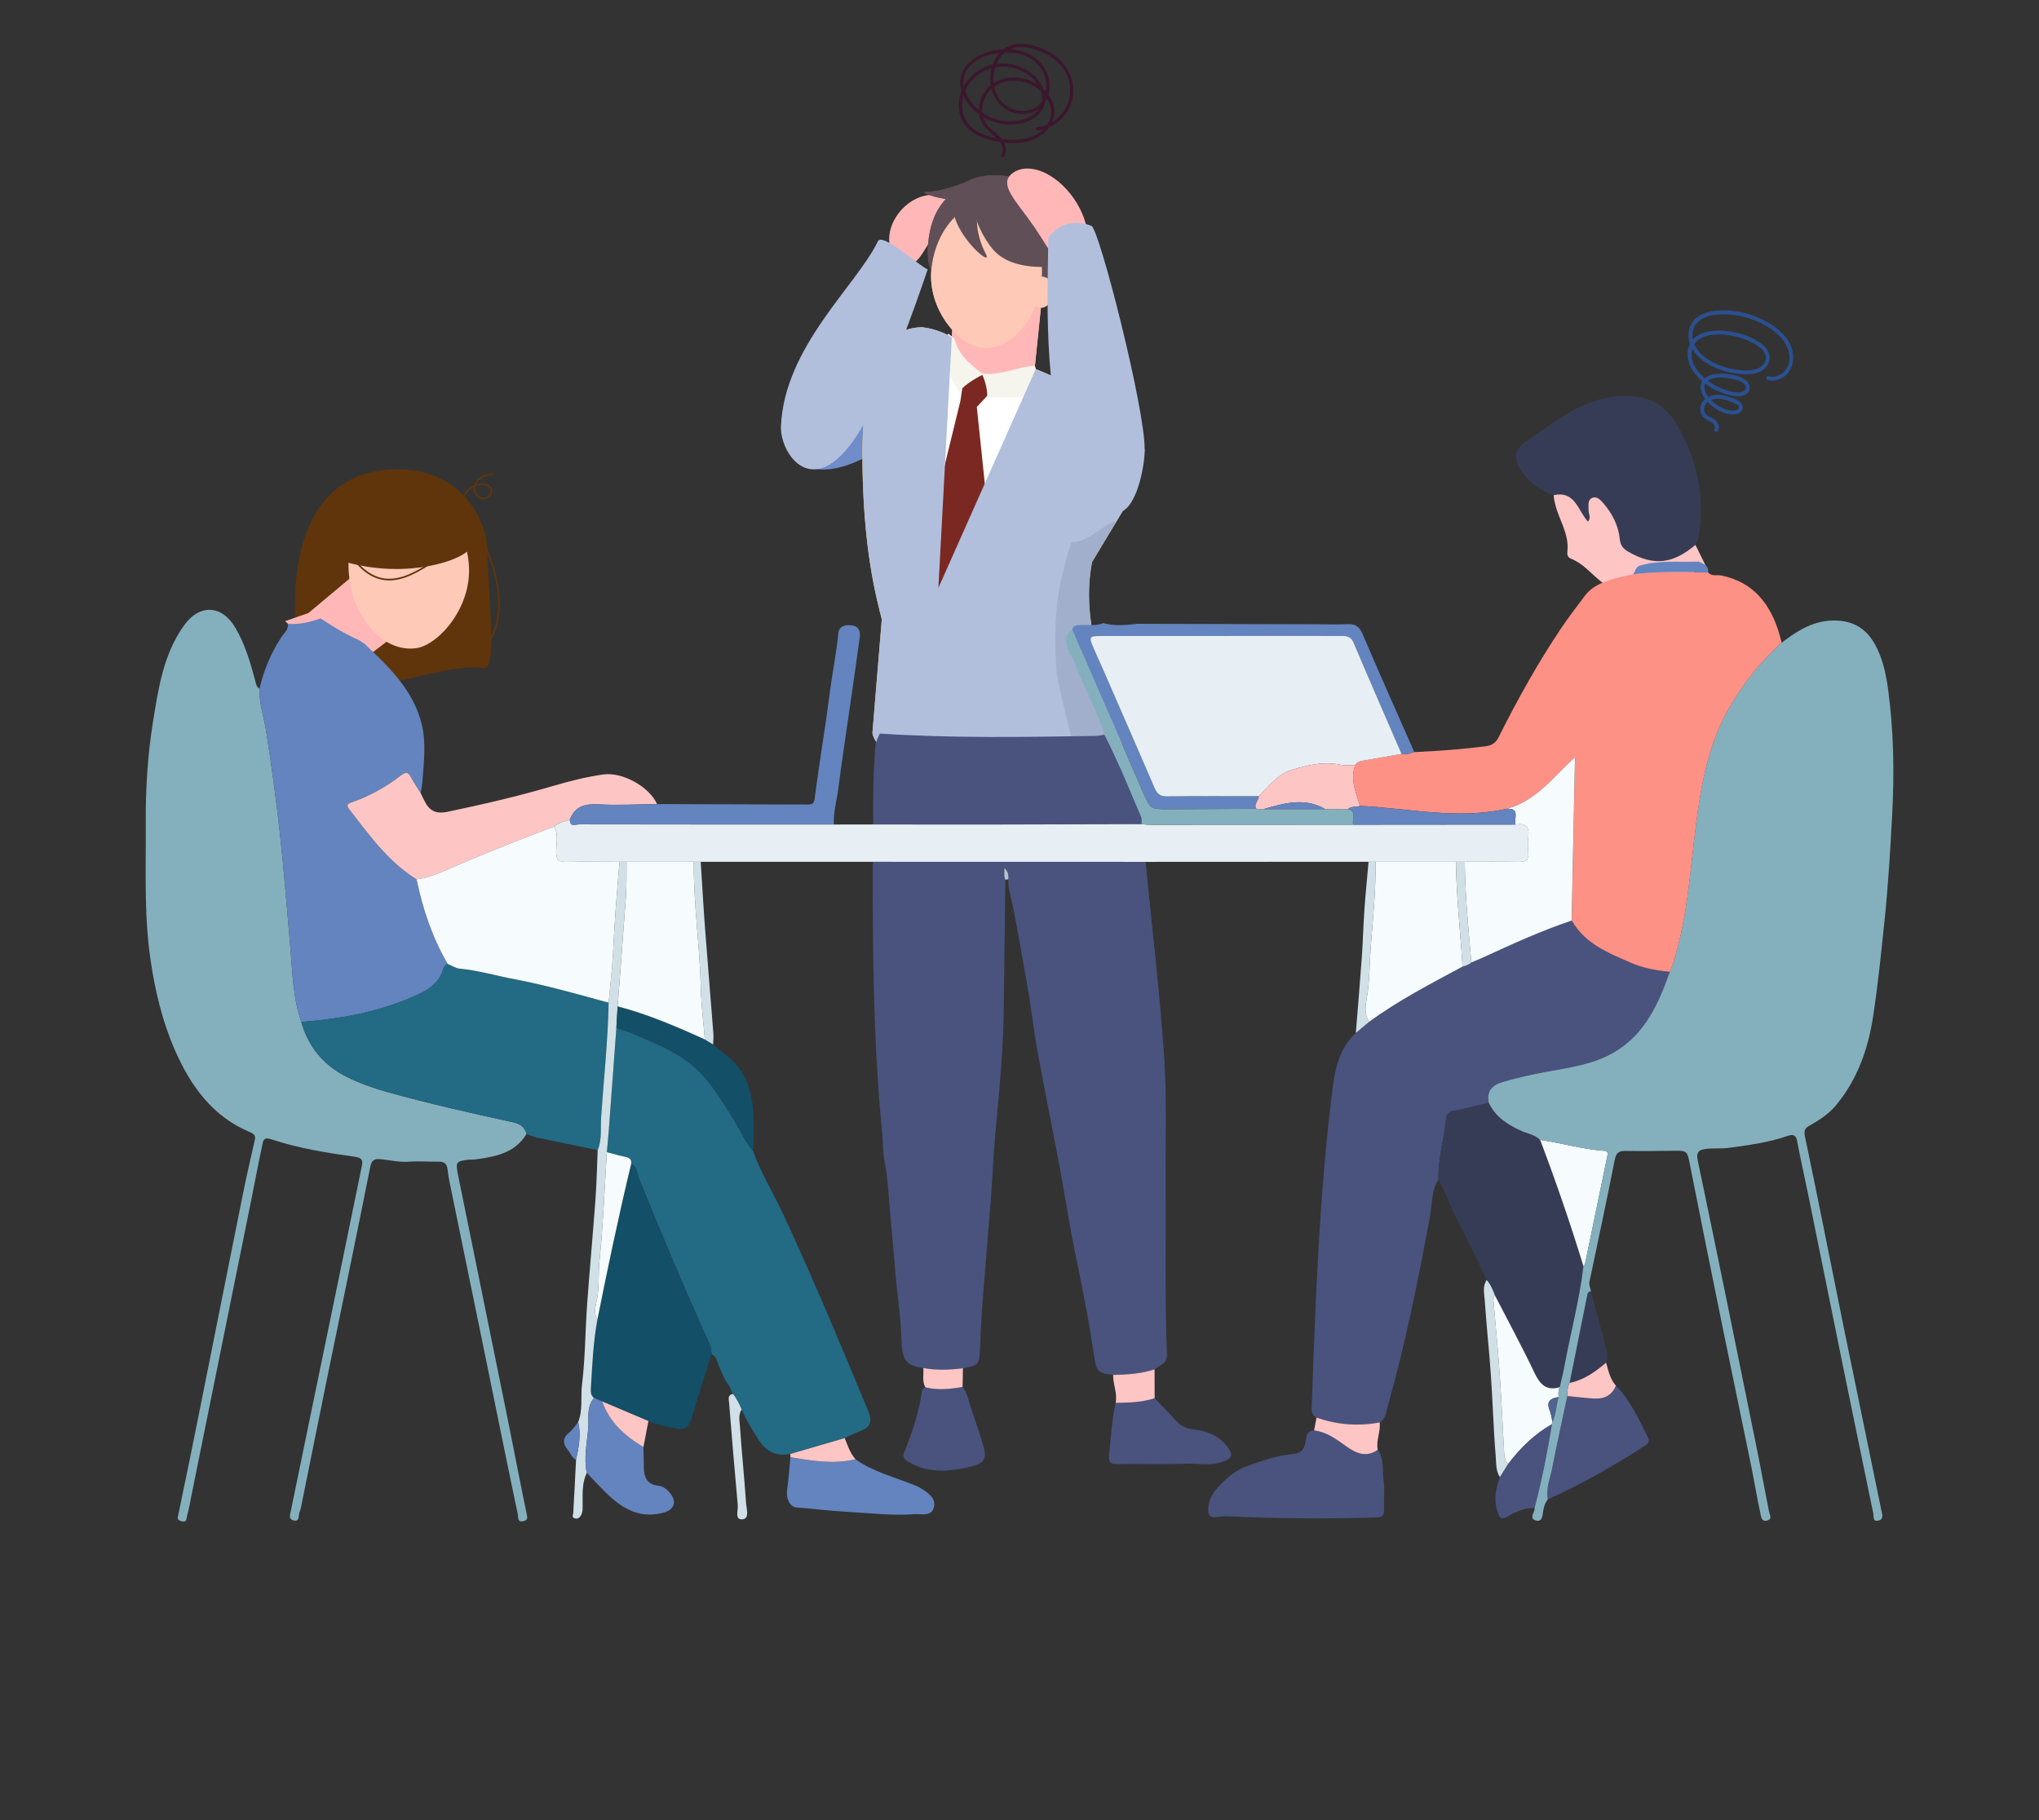 <svg width="280" height="250" viewBox="0 0 280 250" fill="none" xmlns="http://www.w3.org/2000/svg">
<rect x="0" y="0" width="280" height="250" fill="#333333" stroke="none"/>
<mask id="mask0_89_904" style="mask-type:alpha" maskUnits="userSpaceOnUse" x="0" y="0" width="280" height="250">
<rect width="280" height="250" fill="#D9D9D9"/>
</mask>
<g mask="url(#mask0_89_904)">
<path d="M213.367 68.01C211.555 67.417 210.112 66.442 208.993 64.781C207.735 62.914 207.867 61.78 209.758 60.497C211.6 59.245 213.376 57.897 215.302 56.771C218.266 55.037 221.405 54.023 224.876 54.517C227.471 54.887 229.208 56.389 230.486 58.676C232.962 63.113 234.024 67.79 233.391 72.847C233.304 73.551 233.19 74.226 232.824 74.84C229.652 77.491 227.105 77.744 223.667 75.815C222.911 75.39 222.524 74.927 222.425 73.994C222.236 72.176 221.414 70.566 220.222 69.172C219.802 68.678 219.301 68.079 218.605 68.404C217.99 68.69 218.155 69.419 218.14 70.021C218.128 70.544 218.539 71.083 218.071 71.649C216.685 70.183 216.331 67.357 213.367 68.007V68.01Z" fill="#373C56"/>
<path d="M213.367 68.01C216.334 67.36 216.688 70.183 218.071 71.652C218.539 71.086 218.128 70.547 218.14 70.024C218.155 69.422 217.99 68.696 218.605 68.407C219.301 68.082 219.799 68.684 220.223 69.175C221.414 70.568 222.236 72.176 222.425 73.997C222.521 74.93 222.908 75.393 223.667 75.818C227.108 77.747 229.652 77.494 232.824 74.843C233.304 75.821 233.784 76.799 234.264 77.777C231.858 79.047 229.229 79.923 227.168 81.81C226.907 80.931 226.577 80.588 225.467 80.889C223.448 81.434 221.444 81.172 219.715 79.761C218.419 78.704 217.336 77.362 215.716 76.733C215.263 76.558 215.185 76.152 215.233 75.739C215.515 73.386 214.108 71.468 213.583 69.325C213.475 68.886 213.352 68.468 213.364 68.016L213.367 68.01Z" fill="#FEC5C5"/>
<path d="M66.927 75.728C66.927 79.965 68.367 92.083 66.504 91.773C60.242 90.732 46.195 97.748 39.841 94.163C37.87 93.049 40.729 91.075 40.729 87.156C40.729 87.156 37.852 66.349 52.529 64.591C62.766 63.366 66.927 71.092 66.927 75.728Z" fill="#60350C"/>
<path d="M52.715 81.082L49.685 94.578L39.145 85.323C39.145 85.323 51.56 80.916 52.715 81.082Z" fill="#FFB8B7"/>
<path d="M48.947 91.301L41.473 84.944L53.654 74.737L60.242 82.689L48.947 91.301Z" fill="#FFB8B7"/>
<path d="M64.368 77.353C64.941 83.364 60.197 88.589 57.185 89.025C52.67 89.681 48.496 84.944 47.923 78.933C47.35 72.922 50.564 67.697 55.106 67.261C59.645 66.824 63.795 71.342 64.368 77.353Z" fill="#FFC9B7"/>
<path d="M65.643 73.431C65.643 73.431 65.925 76.543 58.484 77.816C51.497 79.014 45.931 76.679 45.931 76.679C45.892 74.325 48.776 66.364 54.686 65.798C60.593 65.229 64.551 69.933 65.643 73.431Z" fill="#60350C"/>
<path d="M63.699 69.301C63.543 68.422 64.026 67.58 64.746 67.107C65.334 66.722 66.339 66.358 66.993 66.794C67.353 67.035 67.47 67.531 67.239 67.899C67.053 68.197 66.693 68.386 66.345 68.368C65.49 68.326 65.118 67.306 65.376 66.595C65.73 65.626 66.783 65.256 67.731 65.241C67.875 65.241 67.875 65.012 67.731 65.015C66.717 65.03 65.634 65.424 65.205 66.421C64.854 67.231 65.196 68.335 66.123 68.561C66.96 68.766 67.854 67.938 67.509 67.086C67.122 66.126 65.847 66.331 65.1 66.659C64.05 67.119 63.267 68.173 63.48 69.359C63.507 69.5 63.723 69.44 63.696 69.298L63.699 69.301Z" fill="#60350C"/>
<path d="M64.86 71.468C66.978 75.785 69.255 80.558 68.112 85.492C67.824 86.735 67.311 87.909 66.561 88.944C66.477 89.061 66.672 89.176 66.756 89.058C69.681 85.025 68.727 79.71 66.945 75.426C66.372 74.045 65.712 72.699 65.052 71.354C64.989 71.225 64.794 71.339 64.857 71.468H64.86Z" fill="#60350C"/>
<path d="M62.457 75.595C60.371 76.263 58.673 77.684 56.72 78.626C55.658 79.141 54.494 79.523 53.3 79.493C52.256 79.466 51.272 79.08 50.429 78.475C49.484 77.801 48.73 76.889 48.106 75.917C48.029 75.797 47.833 75.908 47.911 76.031C48.965 77.669 50.465 79.228 52.445 79.625C54.737 80.083 56.912 78.87 58.799 77.717C59.99 76.989 61.182 76.245 62.52 75.815C62.658 75.769 62.598 75.553 62.46 75.598L62.457 75.595Z" fill="#60350C"/>
<path d="M129.864 27.235C131.862 28.388 129.87 29.995 128.192 32.424C126.512 34.853 125.78 37.186 123.782 36.033C121.784 34.88 121.529 31.975 123.209 29.546C124.889 27.117 127.868 26.082 129.867 27.235H129.864Z" fill="#FFB8B7"/>
<path d="M128.709 56.44C125.003 58.724 117.686 65.145 112.213 64.437C110.353 62.234 109.813 63.862 109.813 63.862C112.081 61.187 116.398 50.911 120.482 47.738C123.485 45.403 132.405 54.161 128.712 56.44H128.709Z" fill="#708DC9"/>
<path d="M142.531 17.934C144.673 17.642 146.56 16.065 147.166 13.973C147.811 11.746 147.004 9.35 145.216 7.905C144.316 7.177 143.254 6.671 142.15 6.331C140.986 5.973 139.693 5.816 138.552 6.331C136.581 7.219 135.738 9.675 136.041 11.701C136.344 13.726 137.928 15.496 140.086 15.668C142.063 15.827 143.776 14.518 144.064 12.541C144.352 10.563 143.434 8.709 141.805 7.692C139.933 6.524 137.475 6.518 135.432 7.207C133.389 7.896 131.52 9.519 131.901 11.866C132.252 14.021 134.046 15.755 135.987 16.562C137.865 17.341 140.221 17.384 141.967 16.234C142.813 15.677 143.461 14.834 143.557 13.802C143.662 12.643 143.074 11.517 142.306 10.693C140.728 9.001 138.249 8.309 136.029 8.947C133.881 9.564 132.123 11.316 131.73 13.555C131.556 14.557 131.655 15.602 132.12 16.517C132.585 17.432 133.395 18.145 134.301 18.615C135.258 19.108 136.314 19.376 137.376 19.52C138.609 19.686 139.894 19.728 141.112 19.433C143.146 18.94 145.069 17.191 144.763 14.927C144.457 12.664 142.366 11.117 140.281 10.744C138.216 10.373 135.942 11.099 134.94 13.052C134.505 13.901 134.328 14.885 134.49 15.83C134.676 16.929 135.357 17.681 136.185 18.371C137.013 19.06 138.219 20.159 137.472 21.29C137.313 21.534 137.7 21.76 137.862 21.519C138.354 20.776 138.114 19.825 137.622 19.144C137.01 18.299 136.002 17.832 135.417 16.962C134.418 15.478 134.892 13.341 136.164 12.176C137.697 10.774 140.149 10.828 141.895 11.779C143.641 12.73 144.985 14.801 144.034 16.742C143.035 18.78 140.62 19.286 138.558 19.177C136.68 19.078 134.541 18.651 133.188 17.233C131.835 15.815 131.847 13.552 132.837 11.881C133.914 10.063 136.077 9.019 138.162 9.169C140.248 9.32 142.471 10.707 143.029 12.793C143.626 15.021 141.415 16.408 139.497 16.628C137.58 16.848 135.726 16.225 134.316 15.015C132.798 13.714 131.562 11.358 132.858 9.492C133.968 7.893 136.212 7.24 138.063 7.198C139.915 7.156 142.027 7.83 143.038 9.54C143.866 10.939 143.983 12.971 142.825 14.232C141.535 15.635 139.167 15.481 137.82 14.241C136.38 12.917 136.092 10.644 136.818 8.881C137.208 7.935 137.919 7.057 138.888 6.677C139.984 6.25 141.205 6.482 142.285 6.846C144.259 7.508 146.131 8.805 146.734 10.903C147.337 13.001 146.65 15.087 145.015 16.396C144.268 16.995 143.368 17.372 142.42 17.501C142.135 17.54 142.255 17.973 142.54 17.937L142.531 17.934Z" fill="#3B172D"/>
<path d="M129.468 27.825C131.409 25.423 133.602 23.503 138.594 24.237C147.334 25.519 147.022 31.909 146.938 33.697C146.59 41.047 136.326 46.595 132.03 42.08C130.83 40.819 127.397 38.73 127.397 34.832C127.397 33.384 127.583 30.16 129.468 27.828V27.825Z" fill="#604F56"/>
<path d="M147.163 76.266L152.936 66.638C152.936 60.395 152.045 56.302 145.453 53.234L143.788 52.461L131.067 46.541C129.801 45.944 128.451 45.653 127.142 45.607C121.097 45.607 118.388 54.962 119.003 58.285C119.888 63.065 121.898 76.781 122.588 79.61L124.427 90.139C124.427 90.139 120.539 94.001 130.854 98.501C141.307 103.06 146.983 96.351 149.401 95.879" fill="white"/>
<path d="M130.701 46.366L141.97 51.681L143.008 41.616L131.232 37.384L130.701 46.366Z" fill="#FFB8B7"/>
<path d="M127.901 37.014C127.373 42.54 131.739 47.347 134.505 47.751C138.657 48.352 142.495 43.997 143.023 38.471C143.551 32.945 140.596 28.138 136.419 27.735C132.243 27.334 128.43 31.488 127.901 37.014Z" fill="#FFC9B7"/>
<path d="M141.4 39.97C141.289 41.144 142.216 42.164 142.804 42.251C143.686 42.381 144.502 41.454 144.613 40.28C144.724 39.106 144.097 38.086 143.209 37.998C142.321 37.914 141.511 38.796 141.4 39.97Z" fill="#FFC9B7"/>
<path d="M145.477 36.346C145.78 36.508 139.122 37.685 136.266 34.152C133.989 31.334 133.371 27.972 133.584 27.704C139.098 20.758 143.605 35.337 145.477 36.346Z" fill="#604F56"/>
<path d="M135.351 34.823C132.444 29.306 135.774 24.4 135.084 24.544C124.685 26.768 136.998 37.944 135.351 34.823Z" fill="#604F56"/>
<path d="M127.127 26.365C130.236 26.302 133.938 24.351 134.013 24.556C135.915 29.745 125.369 26.401 127.127 26.365Z" fill="#604F56"/>
<path d="M130.701 46.366C130.719 47.052 131.241 48.942 133.533 51.097C135.087 51.534 139.32 51.486 142.234 51.284C142.234 51.284 131.775 46.411 130.704 46.369L130.701 46.366Z" fill="#FFB8B7"/>
<path d="M137.376 52.425L132.564 50.498L131.886 55.065L125.123 82.78L136.854 81.91L134.139 55.901L137.376 52.425Z" fill="#7A2821"/>
<path d="M134.85 51.429C138.096 51.429 140.064 50.288 142.117 50.252C142.12 50.682 143.11 52.566 142.999 52.879C142.129 55.278 137.838 54.399 135.471 54.589C135.69 54.773 135.576 52.783 134.85 51.432V51.429Z" fill="#F5F5ED"/>
<path d="M135.021 51.428C133.845 50.435 131.775 49.228 131.064 46.54L130.245 45.851C128.373 48.677 131.637 53.984 131.733 53.839C132.573 52.581 134.877 51.522 135.021 51.428Z" fill="#F5F5ED"/>
<path d="M121.091 85.076C120.401 82.25 118.424 75.427 118.424 62.123C118.424 59.998 118.823 50.252 119.918 48.488C120.551 47.467 123.416 44.942 126.617 44.942C129.342 45.297 130.701 46.369 130.701 46.369L128.862 80.748L142.231 50.685C155.15 55.952 154.541 59.88 155.483 64.546C155.822 66.222 155.507 67.971 154.625 69.437L149.965 77.196C148.087 86.993 153.014 94.837 154.622 105.228C152.201 105.703 139.23 111.097 129.813 107.635C120.221 104.114 119.813 100.987 119.807 100.631L121.091 85.073V85.076Z" fill="#F5C54F"/>
<path d="M129.468 27.825C131.409 25.423 133.602 23.503 138.594 24.237C147.334 25.519 147.022 31.909 146.938 33.697C146.59 41.047 136.326 46.595 132.03 42.08C130.83 40.819 127.397 38.73 127.397 34.832C127.397 33.384 127.583 30.16 129.468 27.828V27.825Z" fill="#604F56"/>
<path d="M119 58.285C119.885 63.065 121.895 76.781 122.585 79.61L124.424 90.139C124.424 90.139 120.536 94.001 130.851 98.501C141.304 103.06 146.98 96.351 149.398 95.879C147.79 85.486 146.284 86.665 148.165 76.868L153.953 66.647C153.953 60.404 152.045 56.311 145.453 53.244L143.788 52.47L131.067 46.55C129.801 45.954 128.451 45.662 127.142 45.617C121.097 45.617 118.388 54.971 119.003 58.294L119 58.285Z" fill="white"/>
<path d="M130.701 46.366L141.97 51.681L143.008 41.616L131.232 37.384L130.701 46.366Z" fill="#FFB8B7"/>
<path d="M127.901 37.014C127.373 42.54 131.739 47.347 134.505 47.751C138.657 48.352 142.495 43.997 143.023 38.471C143.551 32.945 140.596 28.138 136.419 27.735C132.243 27.334 128.43 31.488 127.901 37.014Z" fill="#FFC9B7"/>
<path d="M141.4 39.97C141.289 41.144 142.216 42.164 142.804 42.251C143.686 42.381 144.502 41.454 144.613 40.28C144.724 39.106 144.097 38.086 143.209 37.998C142.321 37.914 141.511 38.796 141.4 39.97Z" fill="#FFC9B7"/>
<path d="M145.477 36.346C145.78 36.508 139.122 37.685 136.266 34.152C133.989 31.334 133.371 27.972 133.584 27.704C139.098 20.758 143.605 35.337 145.477 36.346Z" fill="#604F56"/>
<path d="M135.351 34.823C132.444 29.306 135.774 24.4 135.084 24.544C124.685 26.768 136.998 37.944 135.351 34.823Z" fill="#604F56"/>
<path d="M127.127 26.365C130.236 26.302 133.938 24.351 134.013 24.556C135.915 29.745 125.369 26.401 127.127 26.365Z" fill="#604F56"/>
<path d="M130.701 46.366C130.719 47.052 131.241 48.942 133.533 51.097C135.087 51.534 139.32 51.486 142.234 51.284C142.234 51.284 131.775 46.411 130.704 46.369L130.701 46.366Z" fill="#FFB8B7"/>
<path d="M137.376 52.425L132.564 50.498L131.886 55.065L125.123 82.78L136.854 81.91L134.139 55.901L137.376 52.425Z" fill="#7A2821"/>
<path d="M134.85 51.429C138.096 51.429 140.064 50.288 142.117 50.252C142.12 50.682 143.11 52.566 142.999 52.879C142.129 55.278 137.838 54.399 135.471 54.589C135.69 54.773 135.576 52.783 134.85 51.432V51.429Z" fill="#F5F5ED"/>
<path d="M135.021 51.428C133.845 50.435 131.775 49.228 131.064 46.54L130.245 45.851C128.373 48.677 131.637 53.984 131.733 53.839C132.573 52.581 134.877 51.522 135.021 51.428Z" fill="#F5F5ED"/>
<path d="M121.091 85.076C120.401 82.25 118.424 75.427 118.424 62.123C118.424 59.998 118.823 50.252 119.918 48.488C120.551 47.467 123.416 44.942 126.617 44.942C129.342 45.297 130.701 46.369 130.701 46.369L128.862 80.748L142.231 50.685C155.15 55.952 154.541 59.88 155.483 64.546C155.822 66.222 155.507 67.971 154.625 69.437L149.965 77.196C148.087 86.993 153.014 94.837 154.622 105.228C152.201 105.703 139.23 111.097 129.813 107.635C120.221 104.114 119.813 100.987 119.807 100.631L121.091 85.073V85.076Z" fill="#B1BFDD"/>
<path opacity="0.1" d="M147.136 74.451C149.32 74.825 153.215 70.553 153.131 71.926L149.968 77.193C148.102 87.942 153.512 95.773 154.625 105.225C153.512 105.45 150.739 106.471 148.477 107.024C148.159 104.911 145.237 94.389 145.093 92.261C144.631 85.477 144.988 81.007 147.139 74.448L147.136 74.451Z" fill="#112232"/>
<path d="M154.259 70.153C156.29 68.931 157.241 63.646 157.184 61.683C154.127 60.115 149.995 59.667 146.935 58.102C143.935 60.696 144.43 64.148 141.502 67.793C139.734 69.994 153.8 70.43 154.259 70.153Z" fill="#B1BFDD"/>
<path d="M147.85 36.382C145.648 37.908 144.391 34.594 141.982 31.1C139.575 27.605 136.929 25.251 139.131 23.725C141.334 22.199 145.069 23.795 147.478 27.289C149.884 30.784 150.052 34.853 147.85 36.382Z" fill="#FFB8B7"/>
<path d="M157.184 61.683C157.226 56.061 150.955 31.458 149.881 31.027C147.541 30.091 145.27 30.745 143.959 32.704C143.905 38.934 143.074 55.071 147.103 63.98C147.733 65.376 157.145 66.517 157.181 61.683H157.184Z" fill="#B1BFDD"/>
<path d="M107.245 58.523C107.722 47.582 117.662 39.19 120.554 33.137C121.148 31.891 126.17 36.484 127.394 37.008C125.507 42.513 121.094 55.338 116.848 60.982C111.217 68.468 107.086 62.117 107.242 58.523H107.245Z" fill="#B1BFDD"/>
<path d="M157.316 118.381C158.183 127.236 159.233 136.079 159.851 144.952C160.25 150.68 160.031 156.453 160.067 162.208C160.118 170.163 159.947 178.118 160.25 186.071C160.298 187.374 159.218 187.503 158.546 188.078C156.701 188.707 154.787 188.81 152.864 188.858C150.673 188.566 150.55 188.391 150.193 185.929C149.503 181.173 148.537 176.466 147.574 171.759C146.779 167.858 146.197 163.915 145.465 160.002C144.49 154.792 143.416 149.603 142.471 144.386C141.889 141.175 141.547 137.921 140.956 134.71C140.182 130.508 139.56 126.273 138.549 122.116C138.444 121.689 138.486 121.228 138.459 120.783C138.537 120.223 138.423 119.735 137.934 119.215C137.922 119.871 137.838 120.364 138.057 120.834C137.982 126.944 137.919 133.057 137.826 139.167C137.745 144.597 137.211 149.997 136.707 155.4C136.422 158.47 136.311 161.558 136.074 164.634C135.705 169.444 135.279 174.251 134.91 179.061C134.754 181.098 134.667 183.139 134.583 185.183C134.493 187.41 134.409 187.53 132.228 187.94C130.413 188.165 128.601 188.229 126.788 187.91C124.274 187.527 123.86 186.814 123.767 183.596C123.686 180.698 123.206 177.823 122.966 174.94C122.759 172.442 122.546 169.935 122.306 167.439C122.048 164.754 121.97 162.046 121.451 159.382C121.217 158.178 121.268 156.929 121.148 155.701C119.945 143.441 119.813 131.134 119.855 118.826C119.855 118.679 119.897 118.528 119.918 118.381C132.381 118.381 144.844 118.387 157.307 118.39L157.316 118.381Z" fill="#49537E"/>
<path d="M72.301 155.755C70.686 158.424 67.98 158.882 65.235 159.258C64.989 159.291 64.734 159.255 64.488 159.279C62.628 159.472 62.529 159.565 62.907 161.428C65.175 172.625 67.467 183.819 69.738 195.016C70.609 199.299 71.418 203.597 72.31 207.874C72.433 208.461 72.547 208.804 71.818 208.949C71.013 209.108 71.181 208.35 71.127 208.097C69.663 201.144 68.259 194.176 66.834 187.214C65.271 179.569 63.693 171.927 62.13 164.282C61.884 163.078 61.599 161.871 61.467 160.652C61.374 159.791 60.975 159.55 60.2 159.559C58.853 159.577 57.497 159.466 56.156 159.565C54.842 159.662 53.588 159.352 52.307 159.222C51.455 159.135 51.041 159.276 50.834 160.321C48.92 169.97 46.903 179.596 44.932 189.234C43.708 195.215 42.514 201.204 41.302 207.188C41.254 207.432 41.122 207.657 41.077 207.901C40.987 208.371 41.077 209.042 40.291 208.834C39.58 208.648 39.844 207.995 39.931 207.57C41.971 197.601 44.038 187.636 46.093 177.67C47.29 171.87 48.475 166.067 49.667 160.264C49.823 159.502 49.856 159.048 48.758 158.891C44.86 158.334 40.951 157.732 37.203 156.468C36.114 156.101 36.111 156.853 35.997 157.386C35.439 159.963 34.962 162.554 34.44 165.137C31.734 178.525 29.022 191.91 26.313 205.298C26.115 206.27 25.953 207.254 25.686 208.208C25.599 208.518 25.692 209.175 24.909 208.946C24.269 208.762 24.386 208.518 24.497 207.995C25.526 203.119 26.511 198.233 27.489 193.348C29.421 183.711 31.332 174.07 33.27 164.435C33.786 161.868 34.356 159.312 34.953 156.766C35.103 156.122 35.058 155.812 34.368 155.526C29.163 153.365 26.139 149.112 23.99 144.173C22.283 140.251 21.296 136.079 20.675 131.856C19.754 125.614 20.057 119.311 20.018 113.023C19.991 108.388 20.264 103.762 21.002 99.205C21.749 94.587 22.418 89.889 25.274 85.901C27.378 82.963 30.432 83.041 32.307 86.205C33.615 88.411 34.335 90.855 35.001 93.311C35.133 93.793 35.148 94.302 35.628 94.6C35.574 96.565 36.234 98.416 36.535 100.327C37.264 104.987 37.909 109.652 38.422 114.341C38.992 119.576 39.415 124.819 39.865 130.062C40.162 133.515 40.216 137.021 41.368 140.356C42.346 143.823 44.464 146.349 47.672 147.941C49.37 148.784 51.152 149.422 52.979 149.937C58.727 151.553 64.551 152.856 70.38 154.129C71.329 154.337 72.064 154.734 72.301 155.755Z" fill="#84B0BD"/>
<path d="M215.827 126.441C217.636 129.635 220.835 130.89 223.94 132.241C225.638 132.982 227.462 133.313 229.304 133.485C227.753 137.861 225.902 142.045 221.663 144.528C218.773 146.219 215.488 146.638 212.269 147.225C210.316 147.583 208.39 148.034 206.475 148.576C204.948 149.007 204.126 149.786 204.438 151.454C202.803 151.845 201.177 152.3 199.527 152.604C198.792 152.739 198.609 153.233 198.564 153.735C198.321 156.504 197.415 159.192 197.532 162.006C196.547 163.511 196.691 165.299 196.388 166.952C194.762 175.822 192.977 184.653 190.52 193.337C190.313 194.065 190.256 194.935 189.458 195.38C186.506 195.937 183.616 195.708 180.784 194.715C180.256 194.42 180.1 194.008 180.124 193.376C180.634 178.946 181.144 164.517 182.908 150.171C183.28 147.138 183.766 144.113 186.191 141.879C186.797 141.374 187.403 140.868 188.009 140.359C192.035 137.4 196.466 135.128 200.841 132.765C201.276 132.639 201.714 132.521 202.047 132.184C202.551 131.977 203.064 131.787 203.556 131.558C207.582 129.698 211.618 127.859 215.83 126.441H215.827Z" fill="#49537E"/>
<path d="M100.179 190.426C99.483 189.502 99.036 188.448 98.622 187.38C98.418 186.856 98.343 186.242 97.698 186.019C97.71 185.463 97.602 184.948 97.365 184.43C93.98 176.99 90.827 169.45 87.74 161.88C87.458 161.191 87.551 160.258 86.672 159.875C86.759 159.264 86.465 159.015 85.883 158.9C85.025 158.732 84.182 158.473 83.332 158.25C83.422 157.254 83.525 156.261 83.6 155.264C83.951 150.578 84.293 145.888 84.641 141.199C85.298 141.419 85.973 141.602 86.612 141.867C90.149 143.348 93.758 144.703 96.456 147.634C97.953 149.259 99.078 151.147 100.281 152.983C101.37 154.644 102.096 156.525 103.38 158.063C104.496 161.094 106.189 163.852 107.545 166.765C111.697 175.683 115.483 184.755 119.237 193.845C119.816 195.248 119.555 196.036 118.157 196.548C117.419 196.816 116.719 197.198 116.002 197.526C113.509 198.252 111.016 198.977 108.523 199.705C106.677 200.071 105.234 199.438 104.196 197.806C103.329 196.449 102.474 195.082 101.847 193.589C101.52 192.837 101.184 192.087 100.644 191.458C100.554 191.26 100.461 191.061 100.371 190.859C100.308 190.715 100.245 190.567 100.182 190.423L100.179 190.426Z" fill="#236A84"/>
<path d="M41.368 140.359C40.216 137.024 40.162 133.518 39.865 130.065C39.415 124.822 38.992 119.579 38.422 114.345C37.909 109.652 37.264 104.987 36.534 100.33C36.237 98.422 35.574 96.568 35.628 94.603C36.228 92.053 37.209 89.669 38.662 87.481C39.022 86.936 39.664 86.485 39.511 85.681C41.074 85.799 42.562 85.468 44.02 84.944C45.751 86.088 47.527 87.156 49.436 87.987L49.421 87.978C49.607 88.104 49.79 88.228 49.976 88.354C53.378 91.56 56.807 94.804 57.935 99.563C58.535 102.085 58.196 104.737 58.013 107.329C57.974 107.867 57.851 108.403 57.767 108.939C57.323 108.222 56.837 107.527 56.45 106.781C56.084 106.073 55.76 105.974 55.097 106.486C53.033 108.078 50.774 109.351 48.304 110.203C47.719 110.405 47.53 110.615 47.929 111.127C50.684 114.67 53.291 118.36 57.203 120.783C58.052 124.87 59.354 128.789 61.479 132.404C61.128 132.545 60.942 132.828 60.834 133.178C60.297 134.962 58.916 135.902 57.347 136.624C52.274 138.957 46.885 139.953 41.365 140.365L41.368 140.359Z" fill="#6384BE"/>
<path d="M41.368 140.359C46.891 139.947 52.277 138.947 57.35 136.618C58.919 135.895 60.3 134.956 60.837 133.171C60.942 132.822 61.128 132.539 61.482 132.398C62.019 132.621 62.541 132.988 63.093 133.042C65.682 133.295 68.172 134.032 70.713 134.514C75.061 135.336 79.312 136.567 83.582 137.725C83.489 142.966 82.912 148.176 82.555 153.401C82.451 154.924 82.694 156.501 82.078 157.976C79.27 157.398 76.459 156.829 73.657 156.233C73.192 156.134 72.754 155.917 72.304 155.758C72.064 154.737 71.332 154.34 70.383 154.132C64.554 152.859 58.73 151.556 52.982 149.94C51.155 149.425 49.373 148.787 47.674 147.944C44.467 146.352 42.349 143.827 41.371 140.359H41.368Z" fill="#236A84"/>
<path d="M197.538 162.006C197.421 159.192 198.327 156.507 198.57 153.735C198.615 153.232 198.798 152.739 199.533 152.603C201.183 152.299 202.809 151.845 204.444 151.454C205.347 153.38 206.994 154.439 208.84 155.294C209.731 155.707 210.766 155.824 211.498 156.567C213.664 162.295 215.656 168.08 217.447 173.938C216.904 178.561 215.686 183.055 214.846 187.624C214.666 188.605 214.411 189.571 214.192 190.546C212.356 191.088 211.483 190.176 210.721 188.578C209.014 184.987 207.114 181.486 205.29 177.95C204.993 177.197 204.714 176.433 204.147 175.825C202.875 173.179 201.684 170.491 200.298 167.906C199.266 165.985 198.591 163.909 197.535 162.009L197.538 162.006Z" fill="#373C56"/>
<path d="M156.755 113.198C149.815 113.216 142.879 113.243 135.939 113.252C130.596 113.258 125.255 113.246 119.912 113.24C119.849 109.619 119.927 106.004 120.215 102.395C120.26 101.838 120.605 101.306 120.809 100.758C130.701 101.411 140.602 101.239 150.502 101.08C150.895 101.074 151.286 100.965 151.676 100.902C153.566 104.556 155.039 108.4 156.68 112.165C156.809 112.463 156.734 112.849 156.752 113.195L156.755 113.198Z" fill="#49537E"/>
<path d="M86.675 159.875C87.554 160.258 87.461 161.191 87.743 161.88C90.833 169.447 93.984 176.99 97.368 184.43C97.605 184.948 97.713 185.465 97.701 186.019C96.792 188.927 95.844 191.825 94.998 194.751C94.671 195.886 94.094 196.467 92.918 196.214C91.613 195.934 90.269 195.783 89.048 195.184C86.933 194.287 84.821 193.391 82.706 192.494C82.327 192.334 81.952 192.175 81.574 192.015C81.07 191.627 81.121 191.094 81.154 190.537C81.334 187.416 81.472 184.292 82.048 181.206C83.48 174.07 84.965 166.949 86.675 159.875Z" fill="#134F67"/>
<path d="M78.238 112.623C77.482 112.822 76.702 112.966 76.105 113.538C71.632 115.205 67.2 116.972 62.808 118.844C60.993 119.618 59.216 120.554 57.203 120.78C53.288 118.357 50.684 114.667 47.929 111.124C47.53 110.612 47.719 110.399 48.304 110.2C50.774 109.348 53.03 108.078 55.097 106.483C55.76 105.971 56.084 106.067 56.45 106.778C56.834 107.524 57.323 108.219 57.767 108.936C57.92 109.249 58.079 109.562 58.226 109.878C58.883 111.271 59.724 111.864 61.467 111.5C66.321 110.483 71.145 109.369 75.904 107.967C78.184 107.295 80.488 106.711 82.85 106.374C85.439 106.004 89.162 108.039 90.233 110.447C87.551 110.474 84.863 110.624 82.189 110.483C80.32 110.384 78.922 110.736 78.238 112.626V112.623Z" fill="#FEC5C5"/>
<path d="M189.194 199.143C190.16 200.44 189.779 202.011 190.007 203.447C190.202 204.669 189.986 205.948 190.07 207.194C190.139 208.235 189.695 208.413 188.765 208.44C181.978 208.642 175.195 208.582 168.414 208.26C167.574 208.22 166.188 208.771 165.978 207.88C165.753 206.929 166.146 205.593 166.869 204.741C168.069 203.323 169.41 202.047 171.255 201.376C173.325 200.62 175.408 199.913 177.592 199.702C178.654 199.6 179.02 199.155 179.251 198.225C179.422 197.535 179.263 196.503 180.454 196.479C182.158 196.683 183.481 197.662 184.819 198.625C186.172 199.597 187.583 200.271 189.194 199.146V199.143Z" fill="#49537E"/>
<path d="M78.238 112.623C78.925 110.73 80.323 110.38 82.189 110.48C84.863 110.621 87.551 110.471 90.233 110.444C97.119 110.462 104.004 110.483 110.887 110.504C111.427 110.504 111.778 110.456 111.868 109.727C112.486 104.863 113.329 100.029 113.947 95.162C114.292 92.441 114.853 89.748 115.117 87.005C115.216 85.964 116.056 85.811 116.908 85.889C117.851 85.976 118.184 86.614 118.07 87.472C117.668 90.47 117.233 93.465 116.803 96.46C116.236 100.433 115.618 104.4 115.111 108.382C114.904 110.004 114.418 111.593 114.511 113.252C102.861 113.252 91.214 113.261 79.564 113.234C79.102 113.234 78.265 113.703 78.235 112.623H78.238Z" fill="#6384BE"/>
<path d="M212.557 205.939C212.263 204.44 212.887 203.059 213.16 201.641C213.796 198.333 214.537 195.046 215.236 191.75C216.469 191.871 217.699 192.033 218.935 192.099C220.288 192.172 221.357 191.666 221.903 190.327C223.904 192.382 225.056 194.965 226.316 197.481C226.625 198.095 226.211 198.357 225.767 198.643C221.528 201.373 217.171 203.892 212.557 205.939Z" fill="#49537E"/>
<path d="M117.485 200.437C119.933 202.192 122.849 202.872 125.573 203.995C125.894 204.127 126.218 204.265 126.509 204.452C127.496 205.078 128.615 205.819 128.216 207.122C127.841 208.353 126.536 207.907 125.555 207.98C122.477 208.211 119.417 207.814 116.353 207.658C114.055 207.54 111.757 207.221 109.45 207.068C108.436 206.998 107.926 205.843 108.1 204.575C108.298 203.11 108.4 201.632 108.541 200.16C111.508 200.654 114.475 201.159 117.481 200.44L117.485 200.437Z" fill="#6384BE"/>
<path d="M82.045 181.21C81.469 184.292 81.331 187.419 81.151 190.54C81.118 191.097 81.067 191.63 81.571 192.018C80.476 193.282 80.905 194.871 80.773 196.301C80.593 198.288 80.152 200.289 80.575 202.303C79.924 203.651 80.011 205.099 80.008 206.535C80.008 207.08 80.065 207.633 79.774 208.145C79.57 208.5 79.303 208.66 78.916 208.545C78.484 208.416 78.7 208.106 78.718 207.82C78.862 205.385 78.979 202.947 79.105 200.509C79.486 198.796 79.81 197.081 79.399 195.323C80.065 193.652 79.717 191.868 79.927 190.143C80.368 186.543 80.359 182.889 80.617 179.262C80.962 174.452 81.412 169.651 81.763 164.842C81.931 162.557 81.976 160.264 82.075 157.973C82.691 156.498 82.451 154.921 82.552 153.398C82.909 148.173 83.486 142.963 83.579 137.722C83.786 135.441 84.071 133.165 84.185 130.881C84.389 126.7 84.698 122.531 85.085 118.366C85.403 118.366 85.721 118.366 86.036 118.366C86.012 119.919 86.06 121.478 85.955 123.025C85.604 128.094 85.196 133.159 84.812 138.228C84.755 139.218 84.698 140.209 84.641 141.199C84.296 145.888 83.951 150.575 83.6 155.264C83.525 156.26 83.422 157.254 83.332 158.25C83.02 163.201 82.835 168.168 82.331 173.101C82.129 175.075 82.343 177.074 81.862 179.033C81.7 179.699 81.586 180.517 82.045 181.206V181.21Z" fill="#D0E0E6"/>
<path d="M158.561 192.042C159.524 193.054 160.505 194.047 161.438 195.079C162.098 195.811 162.818 196.214 163.86 196.328C165.612 196.521 167.271 197.12 168.438 198.583C169.446 199.844 169.221 200.353 167.736 200.84C166.113 201.373 164.481 200.973 162.857 201.039C159.722 201.168 156.575 201.048 153.434 201.096C152.543 201.108 152.204 200.937 152.3 199.943C152.531 197.514 152.669 195.076 153.2 192.686C155.009 192.656 156.818 192.629 158.558 192.039L158.561 192.042Z" fill="#49537E"/>
<path d="M132.183 190.507C132.78 191.208 132.936 192.087 133.2 192.936C133.761 194.763 134.442 196.551 134.979 198.384C135.543 200.313 135.294 200.942 133.383 201.424C130.497 202.149 127.586 202.42 124.799 200.825C124.187 200.476 123.917 200.073 124.136 199.552C125.3 196.768 126.209 193.923 126.632 190.925C126.653 190.784 126.929 190.679 127.088 190.558C128.793 190.983 130.488 190.793 132.186 190.507H132.183Z" fill="#49537E"/>
<path d="M80.578 202.3C80.155 200.286 80.596 198.285 80.776 196.298C80.905 194.869 80.479 193.279 81.574 192.015C81.952 192.175 82.328 192.334 82.706 192.494C83.702 195.386 85.829 197.255 88.358 198.757C88.376 199.609 88.403 200.458 88.406 201.31C88.409 202.691 88.667 203.862 90.353 204.058C91.199 204.157 91.79 204.705 92.234 205.394C92.909 206.439 92.453 207.369 91.262 207.724C88.184 208.642 85.766 207.429 83.606 205.412C82.549 204.425 81.586 203.341 80.581 202.3H80.578Z" fill="#6384BE"/>
<path d="M84.641 141.202C84.698 140.212 84.755 139.221 84.812 138.231C88.967 139.315 92.894 141 96.786 142.776C97.164 143.005 97.542 143.237 97.92 143.465C98.532 143.959 99.138 144.459 99.759 144.943C103.647 147.968 103.518 152.296 103.509 156.583C103.509 157.079 103.422 157.573 103.377 158.066C102.093 156.528 101.364 154.647 100.278 152.986C99.075 151.15 97.95 149.263 96.453 147.637C93.755 144.706 90.146 143.351 86.609 141.87C85.97 141.602 85.295 141.422 84.638 141.202H84.641Z" fill="#134F67"/>
<path d="M213.136 195.597C212.491 199.465 211.75 203.314 210.745 207.107C209.44 207.113 208.209 207.579 207.168 208.217C206.196 208.816 205.98 208.603 205.665 207.694C205.089 206.032 205.389 204.461 205.968 202.893C206.343 202.285 206.721 201.674 207.096 201.066C208.771 198.869 210.709 196.96 213.136 195.597Z" fill="#49537E"/>
<path d="M215.545 189.947C216.34 185.998 217.135 182.049 217.927 178.097C217.996 177.751 218.005 177.384 218.482 177.348C219.148 179.867 219.814 182.389 220.478 184.909C220.673 185.652 220.991 186.396 220.559 187.166C219.073 188.427 217.507 189.544 215.548 189.947H215.545Z" fill="#373C56"/>
<path d="M207.096 201.063C206.721 201.671 206.343 202.282 205.968 202.89C205.389 202.017 205.473 200.967 205.395 200.028C205.086 196.355 204.993 192.662 204.738 188.984C204.498 185.511 204.12 182.049 203.886 178.576C203.826 177.67 203.556 176.686 204.15 175.819C204.717 176.427 204.996 177.191 205.293 177.944C205.047 178.179 205.071 178.477 205.095 178.781C205.38 182.088 205.704 185.393 205.935 188.707C206.19 192.373 206.358 196.045 206.559 199.717C206.586 200.232 206.715 200.699 207.096 201.066V201.063Z" fill="#D0E0E6"/>
<path d="M97.923 143.465C97.545 143.236 97.167 143.005 96.789 142.776C96.597 140.401 96.297 138.029 96.237 135.652C96.096 129.879 95.226 124.151 95.271 118.372C95.589 118.372 95.907 118.372 96.225 118.369C96.42 121.391 96.585 124.416 96.813 127.437C97.179 132.286 97.587 137.129 97.965 141.975C98.004 142.469 97.941 142.969 97.926 143.468L97.923 143.465Z" fill="#D0E0E6"/>
<path d="M189.194 199.143C187.583 200.268 186.173 199.594 184.819 198.622C183.481 197.659 182.158 196.68 180.454 196.476C180.565 195.886 180.676 195.299 180.784 194.709C183.616 195.702 186.509 195.931 189.458 195.374C189.608 196.647 188.939 197.86 189.191 199.14L189.194 199.143Z" fill="#FEC5C5"/>
<path d="M158.561 192.042C156.821 192.632 155.012 192.659 153.203 192.689C153.479 191.377 152.825 190.146 152.861 188.855C154.784 188.807 156.701 188.704 158.546 188.075C158.552 189.397 158.558 190.718 158.561 192.042Z" fill="#FEC5C5"/>
<path d="M100.641 191.461C101.181 192.093 101.517 192.84 101.844 193.592C101.346 194.378 101.571 195.26 101.625 196.072C101.859 199.543 102.222 203.007 102.453 206.478C102.504 207.245 102.963 208.591 101.961 208.684C100.854 208.786 101.376 207.459 101.313 206.764C100.881 202.065 100.497 197.361 100.119 192.656C100.083 192.208 99.882 191.6 100.641 191.461Z" fill="#D0E0E6"/>
<path d="M215.545 189.947C217.504 189.547 219.07 188.43 220.556 187.166C220.862 188.28 221.108 189.421 221.9 190.327C221.357 191.666 220.289 192.172 218.932 192.099C217.696 192.033 216.466 191.871 215.233 191.75C215.215 191.127 215.257 190.516 215.545 189.947Z" fill="#FEC5C5"/>
<path d="M117.485 200.437C114.478 201.156 111.511 200.651 108.544 200.157C108.538 200.006 108.529 199.859 108.52 199.708C111.013 198.983 113.506 198.258 115.999 197.529C116.395 198.547 116.743 199.591 117.482 200.434L117.485 200.437Z" fill="#FEC5C5"/>
<path d="M88.355 198.757C85.826 197.255 83.702 195.386 82.703 192.494C84.818 193.391 86.93 194.288 89.045 195.185C88.814 196.376 88.586 197.568 88.355 198.76V198.757Z" fill="#FEC5C5"/>
<path d="M132.183 190.507C130.488 190.793 128.79 190.983 127.085 190.558C126.584 189.718 126.878 188.791 126.791 187.906C128.603 188.229 130.416 188.165 132.231 187.937C132.216 188.794 132.198 189.649 132.183 190.507Z" fill="#FEC5C5"/>
<path d="M79.399 195.323C79.807 197.081 79.483 198.796 79.105 200.509C78.523 200.238 78.358 199.615 77.986 199.17C77.278 198.324 77.218 197.538 78.166 196.765C78.649 196.37 78.994 195.811 79.402 195.323H79.399Z" fill="#6384BE"/>
<path d="M138.057 120.831C137.838 120.361 137.925 119.868 137.934 119.211C138.423 119.729 138.537 120.22 138.459 120.78C138.324 120.798 138.192 120.813 138.057 120.831Z" fill="#B7C5D2"/>
<path d="M49.976 88.348C49.79 88.222 49.607 88.098 49.421 87.972C49.691 87.972 49.904 88.053 49.976 88.348Z" fill="#FEC5C5"/>
<path d="M207.096 201.063C206.712 200.696 206.586 200.232 206.559 199.715C206.358 196.046 206.19 192.373 205.935 188.704C205.704 185.393 205.38 182.086 205.095 178.778C205.068 178.474 205.047 178.179 205.293 177.941C207.114 181.478 209.017 184.978 210.724 188.569C211.483 190.167 212.356 191.079 214.195 190.537C213.979 190.971 213.988 191.431 214.045 191.895C212.944 192.045 212.287 192.464 212.818 193.74C213.022 194.234 213.073 194.79 213.193 195.32C213.124 195.398 213.106 195.489 213.142 195.588C210.715 196.948 208.777 198.857 207.102 201.057L207.096 201.063Z" fill="#F6FBFE"/>
<path d="M217.447 173.938C215.656 168.08 213.664 162.295 211.498 156.567C214.438 157.001 217.309 157.844 220.286 158.066C220.769 158.102 220.817 158.349 220.727 158.777C219.7 163.701 218.692 168.628 217.669 173.552C217.639 173.691 217.522 173.808 217.444 173.938H217.447Z" fill="#F6FBFE"/>
<path d="M213.187 195.329C213.067 194.799 213.016 194.243 212.812 193.749C212.281 192.47 212.938 192.054 214.039 191.904C213.718 193.036 213.718 194.249 213.187 195.329Z" fill="#516391"/>
<path d="M82.045 181.209C81.586 180.52 81.7 179.702 81.862 179.036C82.342 177.077 82.126 175.078 82.33 173.104C82.835 168.171 83.02 163.204 83.332 158.253C84.182 158.473 85.025 158.732 85.883 158.903C86.465 159.017 86.759 159.267 86.672 159.878C84.962 166.952 83.474 174.076 82.045 181.209Z" fill="#F6FBFE"/>
<path d="M85.085 118.366C84.698 122.531 84.389 126.7 84.185 130.881C84.074 133.165 83.789 135.441 83.579 137.722C79.312 136.564 75.058 135.332 70.71 134.511C68.169 134.029 65.679 133.292 63.09 133.039C62.538 132.985 62.016 132.618 61.479 132.395C59.357 128.78 58.055 124.861 57.203 120.774C59.213 120.548 60.99 119.612 62.808 118.838C67.2 116.969 71.632 115.202 76.105 113.532C76.735 114.651 76.375 115.87 76.375 117.032C76.375 118.104 76.75 118.402 77.767 118.378C80.203 118.32 82.645 118.36 85.082 118.363L85.085 118.366Z" fill="#F6FBFE"/>
<path d="M95.271 118.369C95.226 124.148 96.096 129.879 96.237 135.649C96.297 138.026 96.597 140.398 96.789 142.773C92.894 140.997 88.967 139.312 84.815 138.228C85.199 133.162 85.607 128.097 85.958 123.025C86.066 121.478 86.018 119.919 86.039 118.366C89.117 118.366 92.192 118.366 95.271 118.366V118.369Z" fill="#F6FBFE"/>
<path d="M242.859 51.675C242.532 51.579 242.391 52.091 242.718 52.187C243.382 52.377 244.081 52.265 244.681 51.937C246.094 51.167 246.508 49.457 246.082 47.979C245.632 46.411 244.354 45.261 243.01 44.433C241.584 43.554 239.97 42.98 238.314 42.751C236.832 42.546 235.215 42.531 233.82 43.145C233.196 43.422 232.638 43.858 232.284 44.449C231.882 45.117 231.795 45.92 231.927 46.679C232.203 48.253 233.469 49.406 234.81 50.134C236.352 50.971 238.113 51.413 239.865 51.398C240.693 51.389 241.554 51.251 242.217 50.721C242.787 50.267 243.118 49.55 242.995 48.828C242.868 48.102 242.313 47.534 241.746 47.118C241.089 46.64 240.318 46.297 239.556 46.026C238.014 45.481 236.268 45.246 234.648 45.535C233.931 45.661 233.241 45.914 232.677 46.42C232.113 46.926 231.813 47.645 231.75 48.391C231.615 50.008 232.653 51.434 233.832 52.419C235.077 53.463 236.613 54.17 238.224 54.396C238.977 54.502 239.934 54.387 240.222 53.55C240.465 52.846 239.88 52.253 239.304 51.961C238.554 51.582 237.669 51.407 236.835 51.341C236.109 51.284 235.344 51.308 234.666 51.6C234.027 51.877 233.553 52.428 233.544 53.15C233.532 53.927 234.003 54.652 234.498 55.212C234.993 55.772 235.62 56.223 236.307 56.521C236.931 56.792 237.657 57.012 238.341 56.894C238.926 56.795 239.511 56.325 239.256 55.654C239.001 54.983 238.098 54.751 237.495 54.544C236.715 54.276 235.872 54.11 235.059 54.33C234.363 54.52 233.76 54.995 233.553 55.718C233.346 56.44 233.607 57.141 234.228 57.554C234.522 57.749 234.873 57.864 235.149 58.086C235.389 58.276 235.629 58.649 235.437 58.932C235.248 59.215 235.704 59.483 235.893 59.2C236.241 58.676 235.938 58.038 235.473 57.671C235.008 57.307 234.231 57.165 234.051 56.527C233.883 55.925 234.225 55.32 234.741 55.025C235.335 54.685 236.055 54.706 236.703 54.86C237.081 54.95 237.447 55.079 237.81 55.218C238.086 55.323 238.386 55.426 238.608 55.63C238.773 55.778 238.857 56.007 238.683 56.184C238.527 56.341 238.263 56.389 238.05 56.398C237.45 56.425 236.799 56.19 236.271 55.922C235.695 55.624 235.17 55.203 234.765 54.712C234.357 54.222 233.919 53.505 234.123 52.843C234.288 52.304 234.849 52.051 235.356 51.934C236.031 51.781 236.805 51.838 237.453 51.949C238.101 52.06 238.878 52.22 239.406 52.644C239.607 52.807 239.796 53.042 239.742 53.319C239.682 53.632 239.361 53.821 239.073 53.882C238.695 53.96 238.296 53.882 237.924 53.809C237.576 53.74 237.234 53.65 236.898 53.538C236.235 53.319 235.602 53.012 235.014 52.632C233.877 51.901 232.752 50.833 232.386 49.487C232.212 48.855 232.236 48.123 232.506 47.54C232.776 46.956 233.283 46.54 233.871 46.303C235.134 45.794 236.658 45.881 237.966 46.14C238.701 46.285 239.427 46.51 240.111 46.814C240.726 47.091 241.353 47.413 241.848 47.886C242.292 48.31 242.643 48.879 242.448 49.529C242.253 50.179 241.623 50.58 241.002 50.742C240.282 50.929 239.529 50.896 238.761 50.817C237.993 50.739 237.231 50.562 236.499 50.306C235.206 49.854 233.844 49.126 233.04 47.973C232.287 46.889 232.092 45.312 233.073 44.295C233.913 43.425 235.23 43.199 236.385 43.172C237.849 43.139 239.361 43.407 240.687 43.895C242.01 44.382 243.349 45.141 244.327 46.119C245.305 47.097 245.992 48.503 245.632 49.905C245.329 51.091 244.105 52.042 242.862 51.681L242.859 51.675Z" fill="#2B5091"/>
<path d="M244.66 88.282C246.934 86.533 249.277 85.067 252.349 85.242C254.615 85.371 256.229 86.397 257.339 88.276C258.524 90.28 258.992 92.55 259.295 94.816C260.045 100.43 260.144 106.088 259.847 111.726C259.592 116.593 259.304 121.463 258.8 126.321C258.338 130.776 257.891 135.227 257.213 139.652C256.532 144.103 255.059 148.254 252.157 151.773C251.2 152.934 249.955 153.789 248.641 154.515C247.978 154.882 247.654 155.126 247.858 156.092C249.679 164.742 251.374 173.42 253.138 182.082C254.864 190.552 256.634 199.01 258.359 207.48C258.455 207.956 258.734 208.678 257.945 208.858C257.117 209.048 257.333 208.305 257.243 207.871C255.848 201.096 254.441 194.324 253.06 187.545C251.452 179.659 249.868 171.767 248.263 163.878C247.771 161.462 247.219 159.057 246.766 156.634C246.607 155.779 246.04 155.83 245.551 155.999C242.863 156.932 240.066 157.314 237.27 157.672C236.286 157.798 235.272 157.684 234.288 157.807C233.43 157.916 232.866 158.105 233.139 159.409C235.908 172.577 238.569 185.769 241.248 198.956C241.83 201.827 242.349 204.711 242.917 207.585C243.01 208.052 243.424 208.606 242.709 208.84C241.872 209.114 241.827 208.26 241.734 207.835C241.257 205.662 240.909 203.462 240.462 201.283C239.121 194.709 237.741 188.141 236.403 181.568C234.945 174.407 233.499 167.241 232.086 160.071C231.684 158.039 231.741 158.039 229.682 158.063C227.534 158.09 225.386 158.121 223.238 158.084C222.35 158.069 221.939 158.295 221.747 159.273C220.64 164.875 219.448 170.455 218.272 176.044C218.173 176.52 218.392 176.92 218.479 177.351C218.005 177.384 217.993 177.751 217.924 178.1C217.135 182.052 216.337 186.001 215.542 189.95C215.257 190.519 215.212 191.13 215.23 191.753C214.531 195.049 213.793 198.336 213.154 201.644C212.881 203.058 212.257 204.44 212.551 205.942C212.107 206.502 211.96 207.149 211.867 207.853C211.804 208.338 211.693 209.078 210.913 208.846C210.13 208.618 210.463 208.043 210.676 207.546C210.733 207.417 210.718 207.257 210.736 207.11C211.744 203.317 212.482 199.468 213.127 195.6C213.091 195.501 213.106 195.41 213.178 195.332C213.709 194.251 213.709 193.038 214.03 191.907C213.973 191.443 213.964 190.983 214.183 190.549C214.402 189.577 214.657 188.608 214.837 187.627C215.677 183.061 216.895 178.564 217.438 173.941C217.516 173.811 217.633 173.694 217.663 173.555C218.686 168.631 219.694 163.704 220.721 158.78C220.811 158.352 220.763 158.105 220.28 158.069C217.303 157.85 214.432 157.004 211.489 156.57C210.754 155.827 209.722 155.71 208.831 155.297C206.985 154.445 205.338 153.386 204.435 151.457C204.123 149.789 204.948 149.013 206.472 148.579C208.387 148.037 210.313 147.586 212.266 147.228C215.485 146.641 218.77 146.222 221.66 144.531C225.899 142.048 227.75 137.864 229.301 133.487C229.427 133.162 229.568 132.843 229.676 132.512C231.75 126.2 232.068 119.594 232.917 113.074C233.628 107.608 234.603 102.227 237.387 97.347C239.334 93.934 241.725 90.9 244.651 88.288L244.66 88.282Z" fill="#84B0BD"/>
<path d="M244.66 88.282C241.734 90.897 239.343 93.931 237.396 97.342C234.612 102.221 233.637 107.602 232.926 113.068C232.077 119.585 231.759 126.195 229.685 132.506C229.577 132.837 229.436 133.156 229.31 133.482C227.465 133.31 225.644 132.979 223.946 132.238C220.841 130.884 217.639 129.629 215.833 126.438C215.986 119.013 216.139 111.59 216.295 103.993C213.316 106.699 210.955 110.019 206.931 111.085C200.175 112.596 193.481 111.031 186.764 110.688C186.206 108.857 185.362 107.064 186.122 105.083C186.344 104.614 186.767 104.538 187.226 104.463C188.981 104.171 190.73 103.852 192.479 103.542C193.094 103.708 193.652 103.455 194.222 103.304C197.49 103.163 200.745 102.913 203.991 102.507C204.903 102.392 205.416 102.016 205.809 101.23C208.36 96.129 211.135 91.153 214.3 86.407C215.341 84.844 216.499 83.361 217.621 81.856C218.77 80.318 220.493 79.809 222.224 79.336C222.893 79.153 223.577 79.032 224.255 78.882C227.684 78.46 231.128 78.551 234.57 78.623C235.065 79.225 235.788 78.921 236.391 79.047C240.78 79.962 243.091 82.927 244.318 86.993C244.447 87.418 244.549 87.851 244.663 88.279L244.66 88.282Z" fill="#FE9186"/>
<path d="M157.316 118.381C144.853 118.381 132.39 118.375 119.927 118.372C112.027 118.372 104.127 118.366 96.225 118.366C95.907 118.366 95.589 118.366 95.271 118.369C92.192 118.369 89.117 118.369 86.039 118.369C85.721 118.369 85.403 118.369 85.085 118.369C82.645 118.369 80.206 118.327 77.77 118.384C76.75 118.408 76.378 118.11 76.378 117.038C76.378 115.877 76.735 114.658 76.108 113.538C76.705 112.966 77.485 112.821 78.241 112.623C78.274 113.703 79.111 113.234 79.57 113.234C91.22 113.261 102.867 113.252 114.517 113.252C116.317 113.249 118.115 113.246 119.915 113.243C125.258 113.249 130.599 113.264 135.942 113.255C142.882 113.246 149.818 113.219 156.758 113.201C157.154 113.234 157.55 113.291 157.946 113.291C167.247 113.291 176.548 113.282 185.851 113.276C193.274 113.27 200.694 113.264 208.116 113.258C209.455 113.029 210.07 113.505 209.875 114.943C209.776 115.681 209.812 116.445 209.869 117.192C209.941 118.137 209.521 118.396 208.638 118.381C206.145 118.339 203.652 118.366 201.159 118.366C200.751 118.366 200.346 118.366 199.938 118.366C196.256 118.366 192.575 118.366 188.894 118.369C188.576 118.369 188.258 118.369 187.943 118.366C177.736 118.372 167.529 118.375 157.322 118.381H157.316Z" fill="#E7EFF4"/>
<path d="M194.216 103.307C193.646 103.461 193.088 103.714 192.473 103.545C190.271 98.458 188.048 93.38 185.888 88.276C185.54 87.451 185.023 87.34 184.267 87.34C173.241 87.355 162.215 87.346 151.187 87.352C149.599 87.352 149.521 87.472 150.172 88.971C152.963 95.385 155.78 101.784 158.537 108.21C158.906 109.071 159.341 109.396 160.292 109.384C164.484 109.33 168.675 109.357 172.866 109.357C172.884 109.962 172.146 110.414 172.524 111.091C168.537 111.112 164.55 111.139 160.562 111.151C157.925 111.16 157.958 111.139 156.896 108.686C153.686 101.279 150.448 93.886 147.22 86.485C147.436 85.775 148.024 85.868 148.567 85.847C149.554 85.808 150.565 86.006 151.52 85.579C153.074 86.039 154.643 85.847 156.209 85.681C164.445 85.702 172.68 85.726 180.919 85.747C182.317 85.75 183.715 85.79 185.113 85.735C186.155 85.693 186.686 86.085 187.112 87.087C189.428 92.517 191.837 97.904 194.216 103.304V103.307Z" fill="#6384BE"/>
<path d="M187.934 118.366C188.252 118.366 188.57 118.366 188.885 118.366C188.963 122.619 188.435 126.842 188.168 131.071C188.051 132.943 188.054 134.845 187.739 136.732C187.547 137.879 187.25 139.203 188.006 140.356C187.4 140.862 186.794 141.367 186.188 141.876C186.464 138.409 186.761 134.941 187.007 131.468C187.163 129.28 187.214 127.085 187.367 124.9C187.52 122.718 187.742 120.542 187.934 118.366Z" fill="#D0E0E6"/>
<path d="M225.122 77.711C227.789 76.901 230.537 77.247 233.256 77.142C233.934 77.422 234.648 77.672 234.564 78.629C231.123 78.554 227.678 78.466 224.249 78.888C224.558 78.509 224.597 77.928 225.122 77.711Z" fill="#6384BE"/>
<path d="M147.22 86.491C150.448 93.889 153.686 101.285 156.896 108.692C157.958 111.142 157.925 111.166 160.562 111.157C164.55 111.142 168.537 111.118 172.524 111.097C172.86 111.109 173.196 111.124 173.532 111.136C176.35 111.136 179.164 111.136 181.981 111.136C183.028 111.133 184.075 111.13 185.122 111.127C186.458 111.473 185.569 112.572 185.848 113.276C176.548 113.282 167.247 113.291 157.943 113.291C157.547 113.291 157.151 113.231 156.755 113.201C156.737 112.855 156.812 112.469 156.683 112.171C155.042 108.406 153.566 104.562 151.678 100.908C150.697 97.835 149.176 94.988 147.94 92.02C147.622 91.256 147.46 90.392 146.842 89.769C146.446 88.616 145.954 87.451 147.223 86.494L147.22 86.491Z" fill="#84B0BD"/>
<path d="M172.863 109.36C168.672 109.36 164.481 109.33 160.289 109.387C159.338 109.399 158.906 109.074 158.534 108.213C155.777 101.787 152.957 95.385 150.169 88.974C149.518 87.475 149.596 87.355 151.183 87.355C162.209 87.349 173.235 87.355 184.264 87.343C185.023 87.343 185.537 87.454 185.885 88.279C188.045 93.384 190.268 98.461 192.47 103.548C190.718 103.858 188.972 104.177 187.217 104.469C186.758 104.544 186.335 104.62 186.113 105.089C185.416 105.077 184.696 105.173 184.027 105.032C181.753 104.553 179.599 105.089 177.457 105.721C175.456 106.311 174.25 107.967 172.86 109.363L172.863 109.36Z" fill="#E7EFF4"/>
<path d="M201.15 118.366C203.643 118.366 206.136 118.339 208.63 118.381C209.512 118.396 209.932 118.137 209.86 117.192C209.803 116.445 209.767 115.681 209.866 114.944C210.061 113.505 209.449 113.029 208.107 113.258C207.858 112.454 208.822 110.989 206.922 111.091C210.946 110.025 213.304 106.705 216.286 104C216.13 111.594 215.977 119.019 215.824 126.444C211.615 127.862 207.579 129.704 203.55 131.561C203.055 131.79 202.545 131.98 202.041 132.187C201.648 127.588 201.183 122.992 201.144 118.369L201.15 118.366Z" fill="#F6FBFE"/>
<path d="M172.863 109.36C174.253 107.964 175.456 106.308 177.46 105.718C179.599 105.086 181.753 104.55 184.03 105.029C184.699 105.17 185.419 105.074 186.116 105.086C185.356 107.067 186.2 108.863 186.758 110.69C186.236 110.919 185.59 110.684 185.122 111.121C184.075 111.124 183.028 111.127 181.981 111.13C179.164 109.499 176.35 110.314 173.532 111.13C173.196 111.118 172.86 111.103 172.524 111.091C172.146 110.417 172.887 109.962 172.866 109.357L172.863 109.36Z" fill="#FEC5C5"/>
<path d="M185.119 111.124C185.587 110.685 186.233 110.922 186.755 110.694C193.472 111.037 200.169 112.602 206.922 111.091C208.819 110.989 207.858 112.454 208.107 113.258C200.685 113.264 193.265 113.27 185.843 113.276C185.566 112.572 186.452 111.47 185.116 111.127L185.119 111.124Z" fill="#6384BE"/>
<path d="M188.009 140.359C187.25 139.206 187.55 137.882 187.742 136.735C188.057 134.851 188.054 132.946 188.171 131.074C188.438 126.842 188.966 122.619 188.888 118.369C192.569 118.369 196.25 118.369 199.932 118.366C199.992 123.182 200.544 127.964 200.844 132.762C196.466 135.128 192.035 137.397 188.012 140.356L188.009 140.359Z" fill="#F6FBFE"/>
<path d="M200.841 132.765C200.541 127.964 199.992 123.181 199.929 118.369C200.337 118.369 200.742 118.369 201.15 118.369C201.189 122.992 201.654 127.588 202.047 132.187C201.714 132.524 201.276 132.642 200.841 132.768V132.765Z" fill="#D0E0E6"/>
<path d="M173.529 111.133C176.347 110.32 179.164 109.501 181.978 111.133C179.161 111.133 176.347 111.133 173.529 111.133Z" fill="#6384BE"/>
</g>
</svg>
